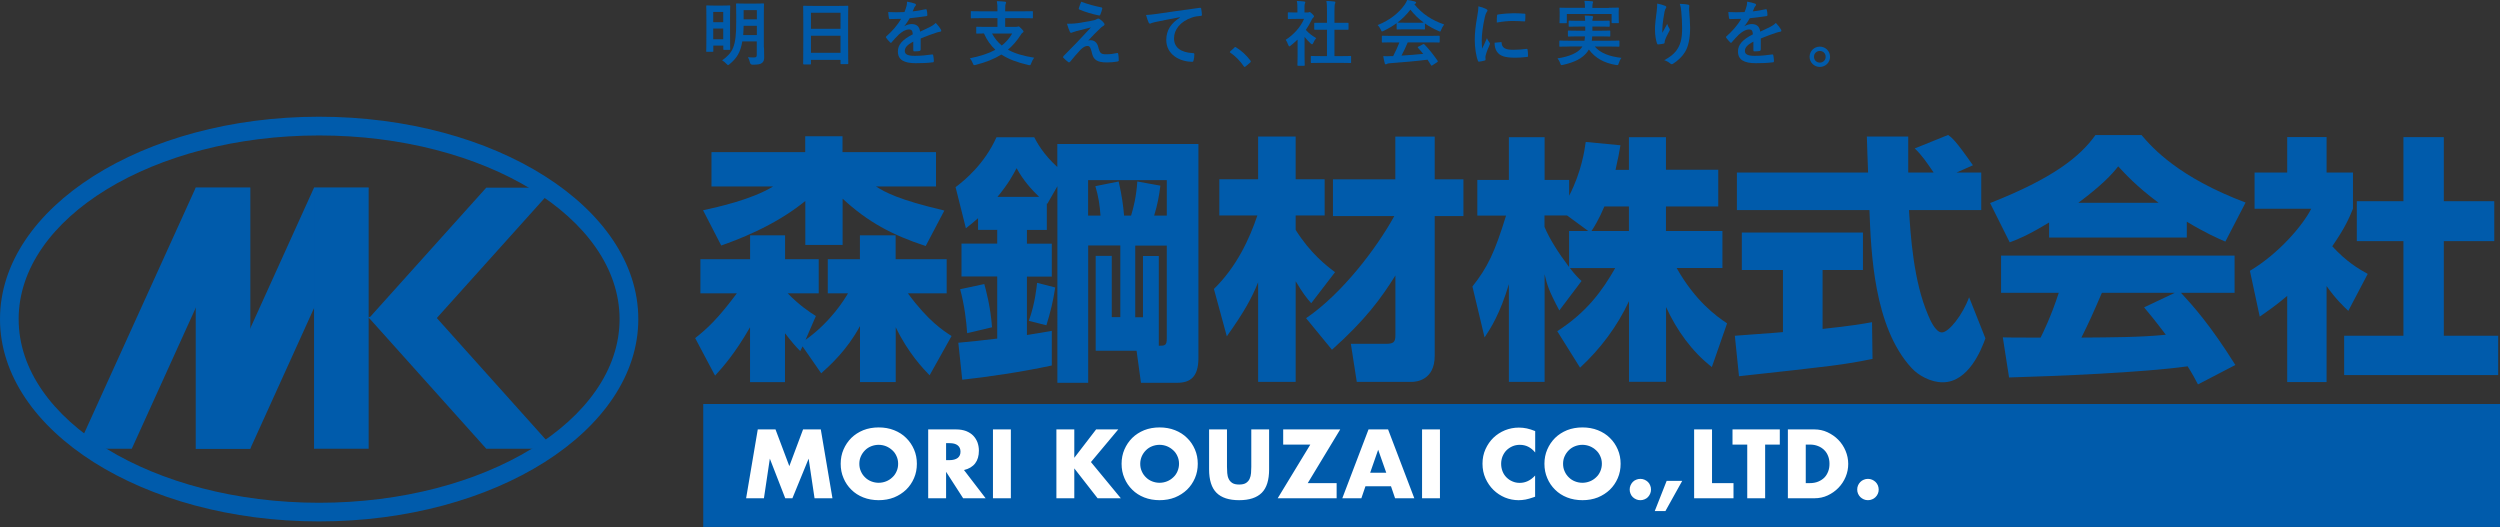 <?xml version="1.0" encoding="UTF-8"?><svg id="_イヤー_2" xmlns="http://www.w3.org/2000/svg" viewBox="0 0 300.29 63.3"><rect x="0" y="0" width="300.29" height="63.3" fill="#333333" stroke="none"/><defs><style>.cls-1{fill:#005bab;}.cls-2{fill:#fff;}</style></defs><g id="_イアウト"><g><rect class="cls-2" x="88" y="49.61" width="190.19" height="12.67"/><g><g><g><path class="cls-1" d="M114.05,53.23h-.41v2.04h.41c.42,0,.75-.09,.98-.26,.23-.18,.34-.43,.34-.76s-.11-.58-.34-.76c-.23-.18-.55-.26-.98-.26Z"/><path class="cls-1" d="M140.92,54.08c-.22-.2-.46-.36-.75-.48-.28-.11-.58-.17-.89-.17s-.61,.06-.89,.17c-.28,.11-.53,.27-.74,.48-.21,.21-.38,.45-.5,.72-.12,.28-.19,.58-.19,.91,0,.33,.06,.63,.19,.91,.12,.28,.29,.52,.5,.72,.21,.21,.46,.37,.74,.48,.28,.11,.58,.17,.89,.17s.61-.06,.89-.17c.28-.11,.53-.27,.75-.48,.22-.2,.39-.44,.51-.72,.12-.28,.19-.58,.19-.91,0-.33-.06-.63-.19-.91-.12-.28-.29-.52-.51-.72Z"/><polygon class="cls-1" points="164.58 56.78 166.51 56.78 165.54 54.02 164.58 56.78"/><path class="cls-1" d="M107.18,54.08c-.22-.2-.46-.36-.75-.48-.28-.11-.58-.17-.89-.17s-.61,.06-.89,.17c-.28,.11-.53,.27-.74,.48-.21,.21-.38,.45-.5,.72-.13,.28-.19,.58-.19,.91s.06,.63,.19,.91c.12,.28,.29,.52,.5,.72,.21,.21,.46,.37,.74,.48,.28,.11,.58,.17,.89,.17s.61-.06,.89-.17c.28-.11,.53-.27,.75-.48,.22-.2,.39-.44,.51-.72,.13-.28,.19-.58,.19-.91s-.06-.63-.19-.91c-.12-.28-.29-.52-.51-.72Z"/><path class="cls-1" d="M84.47,48.53v14.76h215.82v-14.76H84.47Zm13.37,11.32l-.71-4.76-1.95,4.76h-.86l-1.85-4.76-.71,4.76h-2.14l1.4-8.27h2.13l1.66,4.41,1.65-4.41h2.13l1.4,8.27h-2.14Zm11.95-2.42c-.23,.53-.54,.99-.95,1.39-.41,.39-.89,.7-1.45,.93-.56,.22-1.18,.33-1.84,.33s-1.29-.11-1.85-.33c-.56-.22-1.04-.53-1.44-.93-.4-.39-.72-.86-.94-1.39-.23-.53-.34-1.1-.34-1.72s.11-1.19,.34-1.72c.23-.53,.54-.99,.94-1.39,.4-.39,.88-.7,1.44-.93,.56-.22,1.18-.33,1.85-.33s1.28,.11,1.84,.33c.56,.22,1.05,.53,1.45,.93,.4,.39,.72,.86,.95,1.39,.23,.53,.34,1.1,.34,1.72,0,.62-.11,1.19-.34,1.72Zm5.9,2.42l-2.05-3.18v3.18h-2.15v-8.27h3.35c.46,0,.86,.07,1.21,.2,.34,.14,.63,.32,.85,.55,.22,.23,.39,.5,.51,.81,.11,.31,.17,.64,.17,.99,0,.63-.15,1.14-.45,1.53-.3,.39-.75,.66-1.34,.8l2.6,3.39h-2.68Zm5.73,0h-2.15v-8.27h2.15v8.27Zm10.42,0l-2.8-3.59v3.59h-2.15v-8.27h2.15v3.41l2.62-3.41h2.66l-3.28,3.92,3.59,4.35h-2.79Zm11.69-2.42c-.23,.53-.54,.99-.95,1.39-.41,.39-.89,.7-1.45,.93-.56,.22-1.18,.33-1.84,.33s-1.29-.11-1.85-.33c-.56-.22-1.04-.53-1.44-.93-.4-.39-.72-.86-.94-1.39-.23-.53-.34-1.1-.34-1.72,0-.61,.11-1.19,.34-1.72,.23-.53,.54-.99,.94-1.39,.4-.39,.88-.7,1.44-.93,.56-.22,1.18-.33,1.85-.33,.66,0,1.28,.11,1.84,.33,.56,.22,1.05,.53,1.45,.93,.41,.39,.72,.86,.95,1.39,.23,.53,.34,1.1,.34,1.72,0,.62-.11,1.19-.34,1.72Zm8.91-1.06c0,1.29-.29,2.23-.88,2.82-.59,.59-1.49,.89-2.72,.89s-2.13-.3-2.72-.89c-.59-.59-.89-1.53-.89-2.82v-4.79h2.15v4.5c0,.24,.01,.49,.03,.74,.02,.25,.07,.48,.17,.69,.09,.21,.24,.37,.43,.5,.2,.13,.48,.19,.83,.19s.63-.06,.83-.19c.19-.13,.34-.29,.43-.5,.09-.2,.15-.43,.17-.69,.02-.25,.03-.5,.03-.74v-4.5h2.14v4.79Zm8.11,1.66v1.82h-7.08l3.92-6.45h-3.26v-1.82h6.85l-3.9,6.45h3.47Zm7.02,1.82l-.49-1.44h-3.07l-.49,1.44h-2.29l3.15-8.27h2.35l3.15,8.27h-2.29Zm5.39,0h-2.15v-8.27h2.15v8.27Zm11.43-5.51c-.5-.61-1.11-.91-1.84-.91-.32,0-.62,.06-.89,.18-.27,.12-.51,.28-.71,.48-.2,.2-.35,.44-.47,.72-.11,.28-.17,.58-.17,.9,0,.33,.06,.63,.17,.91,.11,.28,.27,.52,.47,.72,.2,.2,.44,.37,.71,.48,.27,.12,.56,.18,.88,.18,.69,0,1.31-.29,1.85-.88v2.54l-.22,.08c-.33,.12-.64,.2-.92,.26-.29,.05-.57,.08-.84,.08-.57,0-1.12-.11-1.64-.32-.52-.22-.98-.52-1.38-.91-.4-.39-.72-.86-.96-1.39-.24-.54-.36-1.12-.36-1.76,0-.64,.12-1.22,.36-1.75,.24-.53,.56-.99,.95-1.37,.4-.38,.86-.68,1.39-.9,.53-.21,1.08-.32,1.66-.32,.33,0,.65,.03,.97,.1,.32,.07,.65,.18,1,.32v2.57Zm9.93,3.09c-.23,.53-.54,.99-.95,1.39-.41,.39-.89,.7-1.45,.93-.56,.22-1.18,.33-1.84,.33-.67,0-1.29-.11-1.85-.33-.56-.22-1.04-.53-1.44-.93-.4-.39-.72-.86-.94-1.39-.23-.53-.34-1.1-.34-1.72s.11-1.19,.34-1.72c.23-.53,.54-.99,.94-1.39,.4-.39,.88-.7,1.44-.93,.56-.22,1.18-.33,1.85-.33s1.28,.11,1.84,.33c.56,.22,1.05,.53,1.45,.93,.41,.39,.72,.86,.95,1.39,.23,.53,.34,1.1,.34,1.72,0,.62-.11,1.19-.34,1.72Zm3.89,1.87c-.07,.16-.16,.29-.27,.41-.12,.12-.25,.21-.41,.27-.16,.07-.32,.1-.5,.1s-.34-.03-.5-.1c-.16-.07-.29-.16-.41-.27-.12-.12-.21-.25-.27-.41-.07-.16-.1-.32-.1-.5,0-.17,.03-.34,.1-.5,.07-.16,.16-.29,.27-.41,.12-.12,.25-.21,.41-.27,.16-.07,.32-.1,.5-.1s.34,.03,.5,.1c.16,.07,.29,.16,.41,.27,.12,.12,.21,.25,.27,.41,.07,.16,.1,.32,.1,.5,0,.18-.03,.34-.1,.5Zm1.82,2.09h-1.27l1.43-3.63h1.87l-2.02,3.63Zm8.19-1.54h-4.73v-8.27h2.15v6.45h2.58v1.82Zm5.57-6.45h-1.77v6.45h-2.15v-6.45h-1.77v-1.82h5.68v1.82Zm7.9,3.88c-.21,.5-.5,.94-.87,1.32-.37,.38-.8,.68-1.29,.91-.49,.23-1.03,.34-1.6,.34h-3.18v-8.27h3.18c.56,0,1.09,.11,1.58,.34,.49,.23,.93,.53,1.3,.91,.37,.38,.66,.82,.87,1.32,.21,.5,.32,1.03,.32,1.57,0,.54-.1,1.06-.31,1.56Zm3.87,2.02c-.07,.16-.16,.29-.28,.41-.12,.12-.25,.21-.41,.27-.16,.07-.32,.1-.5,.1s-.34-.03-.5-.1c-.16-.07-.29-.16-.41-.27-.12-.12-.21-.25-.28-.41-.07-.16-.1-.32-.1-.5,0-.17,.03-.34,.1-.5,.07-.16,.16-.29,.28-.41,.12-.12,.25-.21,.41-.27,.16-.07,.32-.1,.5-.1s.34,.03,.5,.1c.16,.07,.29,.16,.41,.27,.12,.12,.21,.25,.28,.41,.06,.16,.1,.32,.1,.5,0,.18-.03,.34-.1,.5Z"/><path class="cls-1" d="M191.71,54.08c-.22-.2-.46-.36-.75-.48-.28-.11-.58-.17-.89-.17s-.61,.06-.89,.17c-.28,.11-.53,.27-.74,.48-.21,.21-.38,.45-.5,.72-.13,.28-.19,.58-.19,.91,0,.33,.06,.63,.19,.91,.12,.28,.29,.52,.5,.72,.21,.21,.46,.37,.74,.48s.58,.17,.89,.17,.61-.06,.89-.17,.53-.27,.75-.48c.22-.2,.39-.44,.51-.72,.12-.28,.19-.58,.19-.91,0-.33-.06-.63-.19-.91-.12-.28-.29-.52-.51-.72Z"/><path class="cls-1" d="M219.12,54.06c-.2-.2-.45-.37-.74-.48-.29-.12-.62-.18-.99-.18h-.49v4.63h.49c.37,0,.71-.06,1-.18,.29-.12,.54-.28,.74-.48,.2-.2,.35-.45,.46-.73,.11-.28,.16-.59,.16-.93,0-.33-.05-.64-.16-.92-.11-.28-.26-.53-.47-.73Z"/></g><g><path class="cls-1" d="M103.27,39.21c-1.52,2.83-3.58,4.69-4.63,5.63l-2.24-3.23-.28,.56c-.53-.53-.99-1.06-1.83-2.14v5.87h-4.2v-6.59c-1.8,3.14-3.26,4.78-4.2,5.81l-2.39-4.51c1.46-1.15,2.71-2.3,5.01-5.38h-4.38v-4.1h5.97v-2.86h4.2v2.86h4.04v4.1h-3.73c1.4,1.43,2.61,2.24,3.39,2.73l-1.24,2.86c3.05-2.17,4.73-4.94,5.1-5.59h-2.43v-4.1h3.86v-2.86h4.29v2.86h6.13v4.1h-4.66c2.46,3.36,4.29,4.51,5.25,5.13l-2.64,4.72c-.75-.78-2.58-2.67-4.07-5.78v6.59h-4.29v-6.68Zm-18.84-13.95c1.83-.4,5.81-1.27,8.43-2.86h-7.4v-4.13h11.26v-1.9h4.48v1.9h11.23v4.13h-7.21c1.15,.72,2.71,1.59,8.21,2.89l-2.24,4.26c-4.01-1.31-6.97-2.89-9.98-5.69v5.56h-4.48v-5.28c-3.76,3.08-8.43,4.76-10.1,5.35l-2.18-4.23Z"/><path class="cls-1" d="M115.09,41.17c1.31-.12,2.89-.28,4.69-.5v-7.46h-4.29v-3.95h4.29v-1.65h-2.3v-1.4c-.56,.5-.87,.74-1.46,1.21l-1.24-4.94c1.12-.84,3.48-2.8,4.91-5.99h4.54c.31,.59,1.06,2.02,2.77,3.57v-2.76h16.95v25.7c0,2.3-.99,2.98-2.58,2.98h-4.32l-.53-3.85h-4.91v-11.4h1.93v7.36h1.03v-8.61h-3.86v16.5h-3.7V22.37l-1.21,2.11-.06-.06v3.2h-2.39v1.65h2.99v3.95h-2.99v7.02c1.46-.22,2.21-.37,2.99-.5v4.16c-3.76,.81-7.9,1.4-10.76,1.71l-.47-4.44Zm3.14-7.05c.19,.68,.75,2.7,.93,5.19l-2.99,.71c-.09-1.4-.31-3.32-.84-5.28l2.89-.62Zm6.59-10.47c-.9-.87-1.9-1.96-2.71-3.45-.47,.87-.96,1.83-2.3,3.45h5.01Zm1.93,10.88c-.28,1.77-.53,2.8-1.06,4.54l-2.11-.53c.75-2.08,.93-4.04,.99-4.57l2.18,.56Zm3.95-12.89v4.26h1.49c-.09-1.24-.25-2.33-.62-3.54l2.8-.56c.4,1.77,.53,2.8,.65,4.1h.84c.31-1.03,.62-2.24,.75-4.1l2.77,.5c-.16,1.27-.34,2.27-.75,3.6h1.52v-4.26h-9.45Zm9.45,7.86h-3.79v8.61h.93v-7.36h1.9v10.78c.75,0,.96-.03,.96-.9v-11.12Z"/><path class="cls-1" d="M145.81,34.71c2.74-2.67,4.29-6.06,5.22-8.83h-4.57v-4.35h4.66v-5.13h4.51v5.13h3.48v4.35h-3.48v1.74c1.77,2.8,3.64,4.26,4.73,5.07l-2.86,3.73c-.56-.62-1.03-1.24-1.87-2.64v12.09h-4.51v-11.96c-.78,1.93-1.65,3.51-3.76,6.49l-1.55-5.69Zm11.07,3.51c4.35-2.95,8.52-8.48,10.6-12.27h-7.37v-4.41h7.49v-5.13h4.73v5.13h3.45v4.41h-3.45v16.81c0,2.92-2.24,3.11-2.74,3.11h-6.62l-.71-4.57h4.17c.96,0,1.18-.19,1.18-1.03v-7.18c-1.71,2.73-3.58,5.31-7.62,8.92l-3.11-3.79Z"/><path class="cls-1" d="M195.66,20.39v-3.91h4.45v3.91h6.28v4.41h-6.28v2.95h6.78v4.44h-5.5c2.27,4.01,4.76,5.78,6.06,6.65l-1.83,5.25c-2.43-1.9-4.23-4.44-5.5-7.21v8.98h-4.45v-9.69c-1.4,3.01-3.42,5.72-5.88,7.99l-2.74-4.38c3.58-2.3,5.44-4.91,6.96-7.58h-5.44c.68,.87,.96,1.15,1.4,1.55l-2.67,3.54c-1.31-2.45-1.46-3.08-1.77-4.35v12.93h-4.29v-11.74c-1.06,3.57-2.21,5.34-2.92,6.4l-1.46-6.12c1.83-2.3,2.68-4.1,4.04-8.51h-3.45v-4.29h3.79v-5.13h4.29v5.13h2.95v1.9c1.49-2.89,1.86-5.5,1.99-6.46l4.17,.4c-.12,.78-.28,1.55-.59,2.95h1.62Zm-4.88,7.36l-2.55-1.87h-2.71v1.37c.59,1.43,1.68,3.14,2.95,4.82v-4.32h2.3Zm4.88,0v-2.95h-2.95c-.62,1.49-1.27,2.55-1.55,2.95h4.51Z"/><path class="cls-1" d="M208.38,40.33c.19-.03,5.22-.37,5.78-.44v-7.46h-4.94v-4.5h14.55v4.5h-4.85v7.08c3.48-.37,4.88-.62,5.94-.81l.06,4.41c-3.51,.72-5.01,.87-16.04,2.08l-.5-4.88Zm26.65-19.61h2.95v4.51h-8.68c.19,2.98,.53,8.55,2.3,12.62,.19,.47,.87,2.08,1.65,2.08,.84,0,2.52-2.14,3.27-4.23l1.96,4.94c-.5,1.4-2.05,5.28-5.13,5.28-1.43,0-2.92-.81-3.76-1.74-4.51-4.91-4.85-13.86-5.04-18.95h-15.92v-4.51h15.76c-.03-.5-.15-4.1-.15-4.32h4.97v4.32h3.05c-.81-1.18-1.43-2.11-2.27-2.89l4.01-1.62c.47,.34,.87,.62,2.98,3.64l-1.96,.87Z"/><path class="cls-1" d="M246.13,26.72c-2.46,1.49-3.58,1.96-4.73,2.39l-2.36-4.72c7.59-2.98,10.82-5.59,12.66-8.17h5.53c1.34,1.59,4.51,5.1,12.5,8.11l-2.43,4.69c-.93-.4-2.43-1.06-4.63-2.39v1.9h-16.54v-1.8Zm17.88,19.45c-.31-.59-.65-1.24-1.24-2.17-5.29,.75-15.86,1.18-21.45,1.34l-.75-4.82c.16,.03,4.1,.03,4.54,.03,.25-.5,1.28-2.58,2.18-5.38h-6.93v-4.47h28.05v4.47h-6.44c1.4,1.52,3.48,3.79,6.53,8.67l-4.48,2.33Zm-4.73-21.81c-2.71-2.02-4.04-3.51-4.85-4.38-.74,.96-1.96,2.27-4.79,4.38h9.64Zm1.93,10.81h-8.74c-1.12,2.61-1.49,3.42-2.46,5.38,3.67-.03,7.03-.03,10.14-.34-1.31-1.74-1.99-2.55-2.61-3.29l3.67-1.74Z"/><path class="cls-1" d="M279.46,45.89h-4.73v-10.35c-1.27,1.09-2.39,1.86-3.3,2.49l-1.18-5.5c3.48-2.08,6.34-5.44,7.37-7.46h-6.81v-4.35h3.92v-4.26h4.73v4.26h3.17v4.35c-.47,1.15-.96,2.3-2.49,4.51,1.71,1.86,3.14,2.7,4.26,3.32l-2.33,4.44c-.65-.62-1.49-1.4-2.61-2.98v11.53Zm9.23-29.42h4.85v7.7h6.06v4.79h-6.06v11.37h6.53v4.72h-18.5v-4.72h7.12v-11.37h-5.6v-4.79h5.6v-7.7Z"/></g><g><rect class="cls-1" x="23.51" y="22.54" width="6.56" height="31.36"/><polygon class="cls-1" points="15.83 53.9 9.27 53.9 23.51 22.54 30.06 22.54 15.83 53.9"/><polygon class="cls-1" points="30.06 53.9 23.51 53.9 37.72 22.54 44.28 22.54 30.06 53.9"/><polygon class="cls-1" points="52.45 38.22 44.32 38.22 58.41 22.54 66.54 22.54 52.45 38.22"/><polygon class="cls-1" points="52.35 38.07 44.22 38.07 58.41 53.9 66.54 53.9 52.35 38.07"/><rect class="cls-1" x="37.72" y="22.54" width="6.56" height="31.36"/><path class="cls-1" d="M38.33,62.63C17.2,62.63,0,51.73,0,38.33,0,24.92,17.2,14.02,38.33,14.02c21.14,0,38.34,10.9,38.34,24.31,0,13.4-17.2,24.3-38.34,24.3Zm0-46.36c-19.9,0-36.09,9.9-36.09,22.06,0,12.16,16.19,22.06,36.09,22.06,19.9,0,36.09-9.9,36.09-22.06,0-12.16-16.19-22.06-36.09-22.06Z"/></g></g><g><path class="cls-1" d="M84.92,6.23c-.08,0-.09,0-.09-.08,0-.06,.02-.41,.02-2.3v-1.35c0-1.34-.02-1.71-.02-1.76,0-.08,0-.09,.09-.09,.06,0,.25,.02,.86,.02h.98c.6,0,.8-.02,.86-.02,.08,0,.09,0,.09,.09,0,.05-.02,.41-.02,1.52v1.46c0,1.8,.02,2.13,.02,2.18,0,.08,0,.09-.09,.09h-.64c-.09,0-.1,0-.1-.09v-.42h-1.2v.66c0,.08,0,.08-.1,.08h-.65Zm.75-4.8v1.24h1.2V1.43h-1.2Zm1.2,3.29v-1.29h-1.2v1.29h1.2Zm4.9,.97c0,.4,.02,.83,.02,1.17s-.06,.53-.25,.69c-.19,.17-.53,.22-1.14,.22q-.26,0-.32-.26c-.05-.23-.14-.47-.24-.64,.29,.03,.57,.03,.73,.03,.26,0,.33-.08,.33-.3v-1.63h-1.74c-.21,1.33-.69,2.05-1.51,2.72-.1,.08-.15,.13-.2,.13-.04,0-.09-.05-.19-.15-.16-.17-.31-.3-.52-.42,1.29-.93,1.69-1.68,1.69-4.52V1.69c0-.75-.02-1.13-.02-1.19,0-.08,0-.09,.1-.09,.05,0,.27,.02,.95,.02h1.26c.67,0,.9-.02,.95-.02,.09,0,.1,0,.1,.09,0,.05-.02,.44-.02,1.19v4Zm-.86-1.48v-1.11h-1.59c0,.41-.03,.78-.05,1.11h1.64Zm-1.59-2.98v1.09h1.59V1.22h-1.59Z"/><path class="cls-1" d="M96.56,7.73c-.08,0-.09,0-.09-.09,0-.06,.02-.56,.02-3.01v-1.63c0-1.64-.02-2.16-.02-2.21,0-.09,0-.1,.09-.1,.06,0,.35,.02,1.17,.02h2.9c.82,0,1.12-.02,1.17-.02,.08,0,.09,0,.09,.1,0,.05-.02,.57-.02,1.96v1.88c0,2.43,.02,2.93,.02,2.98,0,.08,0,.09-.09,.09h-.75c-.08,0-.09,0-.09-.09v-.42h-3.55v.46c0,.08,0,.09-.09,.09h-.75Zm.85-4.27h3.55V1.53h-3.55v1.93Zm3.55,2.88v-2.05h-3.55v2.05h3.55Z"/><path class="cls-1" d="M110.57,5.98c0,.09-.05,.14-.16,.15-.11,.02-.36,.04-.6,.04-.08,0-.11-.05-.11-.14,0-.3,0-.73,0-1.03-.75,.39-1.02,.72-1.02,1.13,0,.36,.29,.58,1.18,.58,.78,0,1.46-.08,2.11-.17,.08,0,.11,.02,.12,.09,.04,.19,.08,.49,.08,.69,0,.1-.03,.16-.09,.16-.73,.09-1.28,.11-2.1,.11-1.39,0-2.13-.41-2.13-1.4,0-.81,.51-1.41,1.79-2.07-.03-.43-.13-.6-.51-.58-.4,.02-.78,.27-1.17,.61-.36,.36-.58,.6-.85,.92-.04,.05-.07,.08-.1,.08-.03,0-.06-.03-.09-.06-.12-.12-.37-.38-.48-.56-.03-.03-.03-.06-.03-.08,0-.03,.02-.06,.06-.09,.65-.58,1.28-1.25,1.77-2.1-.4,.02-.86,.03-1.35,.03-.08,0-.1-.04-.12-.14-.03-.14-.06-.45-.08-.7,.64,.03,1.3,.03,1.95,0,.09-.23,.17-.43,.25-.73,.03-.14,.06-.29,.06-.52,.37,.06,.75,.15,.97,.24,.07,.03,.1,.08,.1,.14,0,.04-.02,.09-.06,.13-.05,.04-.1,.12-.14,.2-.05,.12-.09,.23-.19,.46,.52-.06,1.03-.14,1.54-.26,.09-.02,.12,0,.14,.08,.04,.17,.08,.36,.08,.61,0,.08-.03,.12-.14,.14-.64,.09-1.36,.19-1.98,.25-.19,.31-.38,.63-.64,.94v.02c.28-.18,.63-.26,.86-.26,.56,0,.95,.25,1.03,.91,.33-.15,.81-.37,1.24-.59,.16-.08,.43-.24,.64-.46,.28,.3,.5,.59,.59,.75,.05,.08,.07,.14,.07,.19,0,.07-.04,.1-.13,.12-.18,.03-.35,.07-.52,.13-.55,.19-1.1,.38-1.82,.68v1.36Z"/><path class="cls-1" d="M117.78,2.18c-.76,0-1.02,.02-1.08,.02-.08,0-.09,0-.09-.09v-.67c0-.09,0-.1,.09-.1,.05,0,.31,.02,1.08,.02h2.03v-.14c0-.48,0-.69-.07-1.08,.31,0,.67,.03,.97,.06,.08,0,.14,.05,.14,.09,0,.07-.03,.12-.06,.18-.03,.08-.05,.23-.05,.67v.22h2.16c.76,0,1.02-.02,1.08-.02,.08,0,.09,0,.09,.1v.67c0,.08,0,.09-.09,.09-.05,0-.31-.02-1.08-.02h-2.16v1.05h1.24c.13,0,.2-.02,.25-.03,.03-.02,.08-.03,.11-.03,.06,0,.13,.05,.34,.26,.19,.19,.26,.29,.26,.36,0,.07-.04,.09-.12,.15s-.13,.1-.2,.23c-.46,.72-.97,1.31-1.55,1.8,.85,.47,1.88,.76,3.15,.96-.14,.18-.27,.44-.36,.68-.06,.17-.08,.22-.18,.22-.04,0-.1,0-.19-.03-1.3-.3-2.35-.69-3.21-1.25-.85,.53-1.85,.93-3.07,1.24-.08,.03-.14,.03-.19,.03-.08,0-.11-.06-.17-.22-.09-.24-.23-.46-.35-.6,1.24-.25,2.24-.57,3.06-1.02-.56-.53-1.02-1.16-1.37-1.96-.58,0-.8,.02-.84,.02-.08,0-.09,0-.09-.09v-.65c0-.08,0-.09,.09-.09,.05,0,.33,.02,1.15,.02h1.31v-1.05h-2.03Zm1.38,1.85c.32,.59,.71,1.06,1.17,1.44,.49-.39,.91-.86,1.25-1.44h-2.42Z"/><path class="cls-1" d="M129.94,2.7c.65-.1,1.13-.19,1.47-.27,.14-.04,.23-.07,.34-.14,.08-.04,.11-.06,.19-.06,.05,0,.08,.02,.14,.06,.15,.09,.35,.25,.5,.45,.06,.06,.09,.14,.09,.19,0,.08-.05,.14-.15,.19-.12,.06-.18,.12-.27,.19-.63,.59-.97,.95-1.54,1.56,.11-.03,.22-.04,.3-.04,.4,0,.78,.25,.92,.86,.17,.69,.31,.83,.93,.83,.5,0,.9-.06,1.31-.15,.09-.02,.14,.03,.15,.13,.03,.18,.06,.47,.06,.75,0,.08-.04,.12-.15,.14-.37,.07-.84,.11-1.25,.11-1.24,0-1.65-.33-1.83-1.17-.14-.58-.24-.81-.53-.81-.22,0-.48,.12-.8,.42-.38,.39-1,1.13-1.29,1.49-.03,.03-.07,.06-.12,.06-.03,0-.06,0-.09-.03-.22-.15-.44-.36-.59-.52-.03-.03-.04-.06-.04-.08,0-.04,.03-.09,.07-.14,.54-.55,1.06-1.08,1.6-1.63,.33-.34,.77-.83,1.68-1.8-.64,.17-1.2,.3-1.76,.45-.26,.08-.39,.12-.46,.15-.07,.03-.12,.05-.18,.05s-.1-.04-.14-.14c-.11-.21-.21-.53-.34-.95,.73,0,1.07-.03,1.77-.14Zm2.36-1.81c.08,.02,.12,.07,.09,.19-.05,.2-.15,.53-.23,.69-.03,.07-.08,.11-.14,.09-.75-.14-1.74-.44-2.36-.71-.05-.02-.1-.06-.08-.15,.05-.19,.16-.47,.29-.79,.85,.31,1.62,.52,2.43,.68Z"/><path class="cls-1" d="M141.7,2.07c-1.03,.19-1.94,.37-2.85,.56-.32,.08-.41,.09-.53,.14-.06,.03-.12,.07-.19,.07-.06,0-.13-.05-.16-.13-.11-.23-.2-.53-.31-.91,.43-.02,.69-.05,1.35-.14,1.04-.15,2.9-.43,5.09-.72,.13-.02,.17,.03,.18,.09,.04,.19,.08,.51,.09,.75,0,.1-.05,.13-.16,.13-.4,.03-.67,.07-1.03,.19-1.44,.49-2.16,1.48-2.16,2.5,0,1.09,.78,1.69,2.25,1.78,.14,0,.19,.03,.19,.13,0,.22-.03,.52-.09,.73-.03,.13-.06,.18-.16,.18-1.49,0-3.12-.86-3.12-2.62,0-1.2,.6-2.02,1.63-2.68v-.02Z"/><path class="cls-1" d="M148.25,5.72c.06-.06,.1-.07,.13-.07s.06,0,.11,.05c.63,.39,1.19,.9,1.69,1.55,.05,.07,.06,.09,.06,.13,0,.04-.02,.08-.08,.14l-.52,.44c-.06,.05-.09,.08-.12,.08-.04,0-.08-.02-.12-.08-.45-.65-1.02-1.23-1.6-1.62-.05-.03-.08-.06-.08-.08s.02-.05,.06-.1l.47-.42Z"/><path class="cls-1" d="M155.85,4.76c-.26,.25-.53,.49-.8,.7-.08,.07-.14,.11-.18,.11-.05,0-.08-.07-.14-.19-.08-.24-.19-.46-.3-.6,.99-.63,1.79-1.54,2.21-2.51h-.96c-.64,0-.85,.02-.9,.02-.08,0-.09,0-.09-.09v-.63c0-.08,0-.09,.09-.09,.05,0,.25,.02,.9,.02h.16v-.35c0-.45,0-.72-.07-1.03,.32,0,.58,.03,.88,.06,.08,0,.14,.05,.14,.08,0,.08-.03,.12-.05,.18-.05,.1-.05,.25-.05,.68v.38h.36c.08,0,.12,0,.16-.03,.03-.02,.07-.03,.09-.03,.05,0,.14,.05,.31,.22,.16,.16,.23,.25,.23,.3,0,.04-.02,.08-.08,.14-.08,.08-.13,.12-.19,.25-.2,.43-.45,.85-.72,1.24,.33,.38,.73,.69,1.25,.99-.13,.14-.25,.34-.34,.55-.06,.13-.1,.19-.16,.19-.04,0-.09-.03-.17-.1-.27-.25-.52-.52-.73-.79v2.38c0,.63,.02,.96,.02,1,0,.08,0,.09-.1,.09h-.68c-.09,0-.1,0-.1-.09,0-.05,.02-.37,.02-1v-2.02Zm2.83,2.79c-.8,0-1.08,.02-1.14,.02-.08,0-.09,0-.09-.09v-.67c0-.08,0-.09,.09-.09,.05,0,.33,.02,1.14,.02h.71V3.57h-.38c-.75,0-1.02,0-1.07,0-.08,0-.08,0-.08-.08v-.67c0-.08,0-.08,.08-.08,.05,0,.31,0,1.07,0h.38V1.4c0-.6,0-.89-.07-1.28,.32,0,.64,.03,.94,.06,.08,0,.14,.04,.14,.08,0,.07,0,.11-.04,.18-.05,.1-.07,.31-.07,.93v1.37h.53c.75,0,1.02,0,1.07,0,.08,0,.09,0,.09,.08v.67c0,.08,0,.08-.09,.08-.05,0-.31,0-1.07,0h-.53v3.17h.77c.8,0,1.08-.02,1.13-.02,.09,0,.1,0,.1,.09v.67c0,.08,0,.09-.1,.09-.05,0-.32-.02-1.13-.02h-2.38Z"/><path class="cls-1" d="M167.74,2.79c-.47,.35-.99,.65-1.53,.91-.1,.05-.16,.08-.2,.08-.06,0-.08-.06-.15-.21-.1-.21-.22-.4-.38-.56,1.47-.58,2.57-1.48,3.25-2.46,.14-.21,.22-.36,.3-.55,.33,.04,.64,.1,.91,.18,.1,.03,.15,.06,.15,.12,0,.05-.02,.1-.08,.14-.05,.03-.08,.05-.12,.08,.96,1.17,2.1,1.91,3.58,2.42-.16,.2-.27,.41-.36,.64-.06,.15-.08,.21-.14,.21-.04,0-.1-.03-.19-.07-.58-.25-1.13-.55-1.62-.9v.63c0,.08,0,.09-.09,.09-.05,0-.28-.02-.96-.02h-1.3c-.68,0-.91,.02-.96,.02-.08,0-.09,0-.09-.09v-.64Zm-.54,2.3c-.8,0-1.07,.02-1.12,.02-.09,0-.1,0-.1-.09v-.64c0-.08,0-.09,.1-.09,.05,0,.32,.02,1.12,.02h4.51c.8,0,1.07-.02,1.12-.02,.09,0,.1,0,.1,.09v.64c0,.08,0,.09-.1,.09-.05,0-.32-.02-1.12-.02h-2.62c-.21,.53-.47,1.06-.75,1.59,.88-.05,1.8-.13,2.61-.21-.19-.24-.39-.47-.62-.72-.06-.07-.05-.1,.05-.15l.54-.28c.09-.05,.12-.04,.18,.02,.58,.6,1.06,1.21,1.58,1.96,.04,.07,.04,.1-.04,.16l-.58,.38c-.05,.03-.08,.05-.1,.05s-.04-.02-.07-.06c-.14-.24-.29-.46-.42-.66-1.41,.18-3.13,.32-4.57,.43-.14,0-.25,.04-.31,.08-.04,.03-.08,.05-.14,.05s-.1-.04-.12-.12c-.08-.28-.13-.58-.18-.87,.31,.03,.59,.02,.92,0,.08,0,.18,0,.27,0,.3-.58,.55-1.12,.75-1.64h-.88Zm2.9-2.36c.57,0,.82,0,.91-.02-.61-.44-1.14-.96-1.6-1.55-.45,.59-.97,1.11-1.55,1.55,.08,0,.31,.02,.93,.02h1.3Z"/><path class="cls-1" d="M178.48,1.06c.14,.08,.19,.13,.19,.2,0,.06-.02,.08-.13,.25-.08,.15-.13,.27-.2,.6-.24,1.05-.36,2.09-.36,2.74,0,.41,.02,.69,.05,.99,.18-.39,.33-.67,.58-1.26,.07,.21,.18,.35,.3,.53,.03,.04,.06,.09,.06,.13,0,.06-.02,.09-.04,.14-.19,.44-.36,.8-.48,1.28-.02,.05-.03,.14-.03,.26,0,.1,.02,.17,.02,.24,0,.06-.03,.09-.11,.11-.21,.06-.45,.11-.69,.14-.06,0-.09-.03-.11-.09-.24-.59-.39-1.67-.39-2.52,0-.76,.09-1.69,.29-2.78,.11-.63,.15-.91,.15-1.26,.38,.09,.65,.18,.91,.31Zm1.81,3.99c.07,0,.08,.03,.08,.13,.05,.58,.46,.8,1.38,.8,.64,0,1.05-.04,1.62-.11,.08,0,.1,0,.12,.11,.03,.18,.05,.51,.05,.73,0,.1,0,.11-.14,.13-.58,.07-.98,.09-1.38,.09-1.25,0-1.84-.2-2.2-.7-.21-.27-.3-.7-.3-1.1l.77-.07Zm-.47-3.17c0-.1,.03-.13,.12-.14,.5-.09,1.45-.15,1.84-.15,.51,0,.9,.02,1.25,.05,.18,0,.19,.03,.19,.11,0,.25,0,.48-.02,.72,0,.08-.03,.11-.11,.1-.51-.03-.95-.05-1.38-.05-.57,0-1.12,.05-1.92,.19,0-.47,0-.69,.03-.83Z"/><path class="cls-1" d="M188.48,5.59c-.78,0-1.04,.02-1.09,.02-.08,0-.09,0-.09-.09v-.55c0-.09,0-.1,.09-.1,.05,0,.31,.02,1.09,.02h1.84c.03-.16,.05-.33,.06-.52h-.81c-.81,0-1.1,.02-1.15,.02-.08,0-.09,0-.09-.09v-.53c0-.09,0-.1,.09-.1,.05,0,.34,.02,1.15,.02h.84v-.5h-.78c-.79,0-1.07,.02-1.12,.02-.08,0-.09,0-.09-.1v-.53c0-.09,0-.1,.09-.1,.05,0,.33,.02,1.12,.02h.77c0-.26-.03-.47-.05-.63,.28,0,.61,.02,.86,.05,.1,.02,.15,.05,.15,.11,0,.05-.03,.12-.05,.18s-.04,.13-.04,.29h.87c.78,0,1.06-.02,1.11-.02,.09,0,.1,0,.1,.1v.53c0,.09,0,.1-.1,.1-.05,0-.33-.02-1.11-.02h-.87v.5h.91c.82,0,1.09-.02,1.14-.02,.09,0,.1,0,.1,.1v.53c0,.08,0,.09-.1,.09-.05,0-.32-.02-1.14-.02h-.93c0,.19-.03,.36-.05,.52h2.13c.78,0,1.04-.02,1.09-.02,.09,0,.1,0,.1,.1v.55c0,.08,0,.09-.1,.09-.05,0-.31-.02-1.09-.02h-1.77c.68,.81,1.8,1.2,3.2,1.36-.13,.16-.25,.41-.32,.64-.05,.18-.08,.23-.17,.23-.04,0-.1,0-.19-.02-1.36-.23-2.45-.79-3.23-1.85-.06,.1-.13,.2-.2,.3-.6,.78-1.53,1.23-2.9,1.54-.08,.02-.16,.03-.19,.03-.07,0-.1-.06-.16-.23-.08-.24-.21-.44-.32-.58,1.42-.2,2.49-.69,2.91-1.3l.08-.13h-1.59Zm4.76-4.66c.79,0,1.07-.02,1.12-.02,.08,0,.09,0,.09,.09,0,.04-.02,.19-.02,.42v.36c0,.74,.02,.87,.02,.91,0,.08,0,.09-.09,.09h-.69c-.08,0-.09,0-.09-.09V1.68h-5.38v1.02c0,.08,0,.09-.1,.09h-.69c-.08,0-.09,0-.09-.09,0-.04,.02-.18,.02-.91v-.29c0-.3-.02-.45-.02-.49,0-.08,0-.09,.09-.09,.06,0,.34,.02,1.12,.02h1.85v-.04c0-.36-.02-.59-.07-.8,.31,0,.63,.03,.91,.05,.09,0,.14,.04,.14,.08,0,.06-.03,.1-.05,.17s-.04,.18-.04,.51v.04h1.98Z"/><path class="cls-1" d="M199.99,.69c.11,.04,.16,.09,.16,.17,0,.05-.02,.08-.06,.14-.06,.07-.1,.19-.15,.4-.12,.58-.19,1.18-.24,1.62-.02,.3-.04,.63-.03,.93,.19-.33,.36-.65,.59-1.08,.08,.25,.16,.41,.26,.55,.04,.05,.05,.09,.05,.14,0,.07-.03,.14-.08,.21-.19,.36-.38,.71-.5,1.08-.03,.08-.03,.15-.04,.25,0,.08-.03,.12-.11,.14-.1,.03-.47,.08-.68,.1-.06,0-.1-.05-.12-.11-.14-.36-.25-1.02-.25-1.72,0-.57,.09-1.26,.2-2.11,.03-.3,.07-.58,.07-.97,.38,.08,.7,.16,.92,.26Zm2.75-.14c.17,.04,.19,.08,.17,.23-.02,.12-.02,.27-.02,.39,.06,.8,.12,1.58,.12,2.18,0,1.2-.19,2.24-.64,2.94-.33,.53-.86,1.02-1.4,1.36-.06,.04-.12,.06-.17,.06-.06,0-.11-.03-.18-.09-.19-.16-.45-.31-.72-.39,.69-.38,1.1-.69,1.44-1.13,.49-.67,.71-1.36,.71-2.7,0-.6-.04-1.48-.1-2.02-.04-.42-.08-.63-.18-.92,.37,.02,.72,.03,.97,.1Z"/><path class="cls-1" d="M211.48,5.98c0,.09-.05,.14-.16,.15-.11,.02-.36,.04-.6,.04-.08,0-.11-.05-.11-.14,0-.3,0-.73,0-1.03-.75,.39-1.02,.72-1.02,1.13,0,.36,.29,.58,1.18,.58,.78,0,1.46-.08,2.11-.17,.08,0,.11,.02,.12,.09,.04,.19,.08,.49,.08,.69,0,.1-.03,.16-.09,.16-.73,.09-1.28,.11-2.1,.11-1.39,0-2.13-.41-2.13-1.4,0-.81,.51-1.41,1.79-2.07-.03-.43-.13-.6-.51-.58-.4,.02-.78,.27-1.17,.61-.36,.36-.58,.6-.85,.92-.04,.05-.07,.08-.1,.08-.03,0-.06-.03-.09-.06-.12-.12-.37-.38-.48-.56-.03-.03-.03-.06-.03-.08,0-.03,.02-.06,.06-.09,.65-.58,1.28-1.25,1.77-2.1-.4,.02-.86,.03-1.35,.03-.08,0-.1-.04-.12-.14-.03-.14-.06-.45-.08-.7,.64,.03,1.3,.03,1.95,0,.09-.23,.17-.43,.25-.73,.03-.14,.06-.29,.06-.52,.37,.06,.75,.15,.97,.24,.07,.03,.1,.08,.1,.14,0,.04-.02,.09-.06,.13-.05,.04-.1,.12-.14,.2-.05,.12-.09,.23-.19,.46,.52-.06,1.03-.14,1.54-.26,.09-.02,.12,0,.14,.08,.04,.17,.08,.36,.08,.61,0,.08-.03,.12-.14,.14-.64,.09-1.36,.19-1.98,.25-.19,.31-.38,.63-.64,.94v.02c.28-.18,.63-.26,.86-.26,.56,0,.95,.25,1.03,.91,.33-.15,.81-.37,1.24-.59,.16-.08,.43-.24,.64-.46,.28,.3,.5,.59,.59,.75,.05,.08,.07,.14,.07,.19,0,.07-.04,.1-.13,.12-.18,.03-.35,.07-.52,.13-.55,.19-1.1,.38-1.82,.68v1.36Z"/><path class="cls-1" d="M219.82,6.82c0,.68-.55,1.22-1.23,1.22s-1.23-.54-1.23-1.22,.55-1.22,1.23-1.22,1.23,.54,1.23,1.22Zm-1.93,0c0,.4,.3,.7,.7,.7s.7-.3,.7-.7-.3-.7-.7-.7-.7,.3-.7,.7Z"/></g></g></g></g></svg>